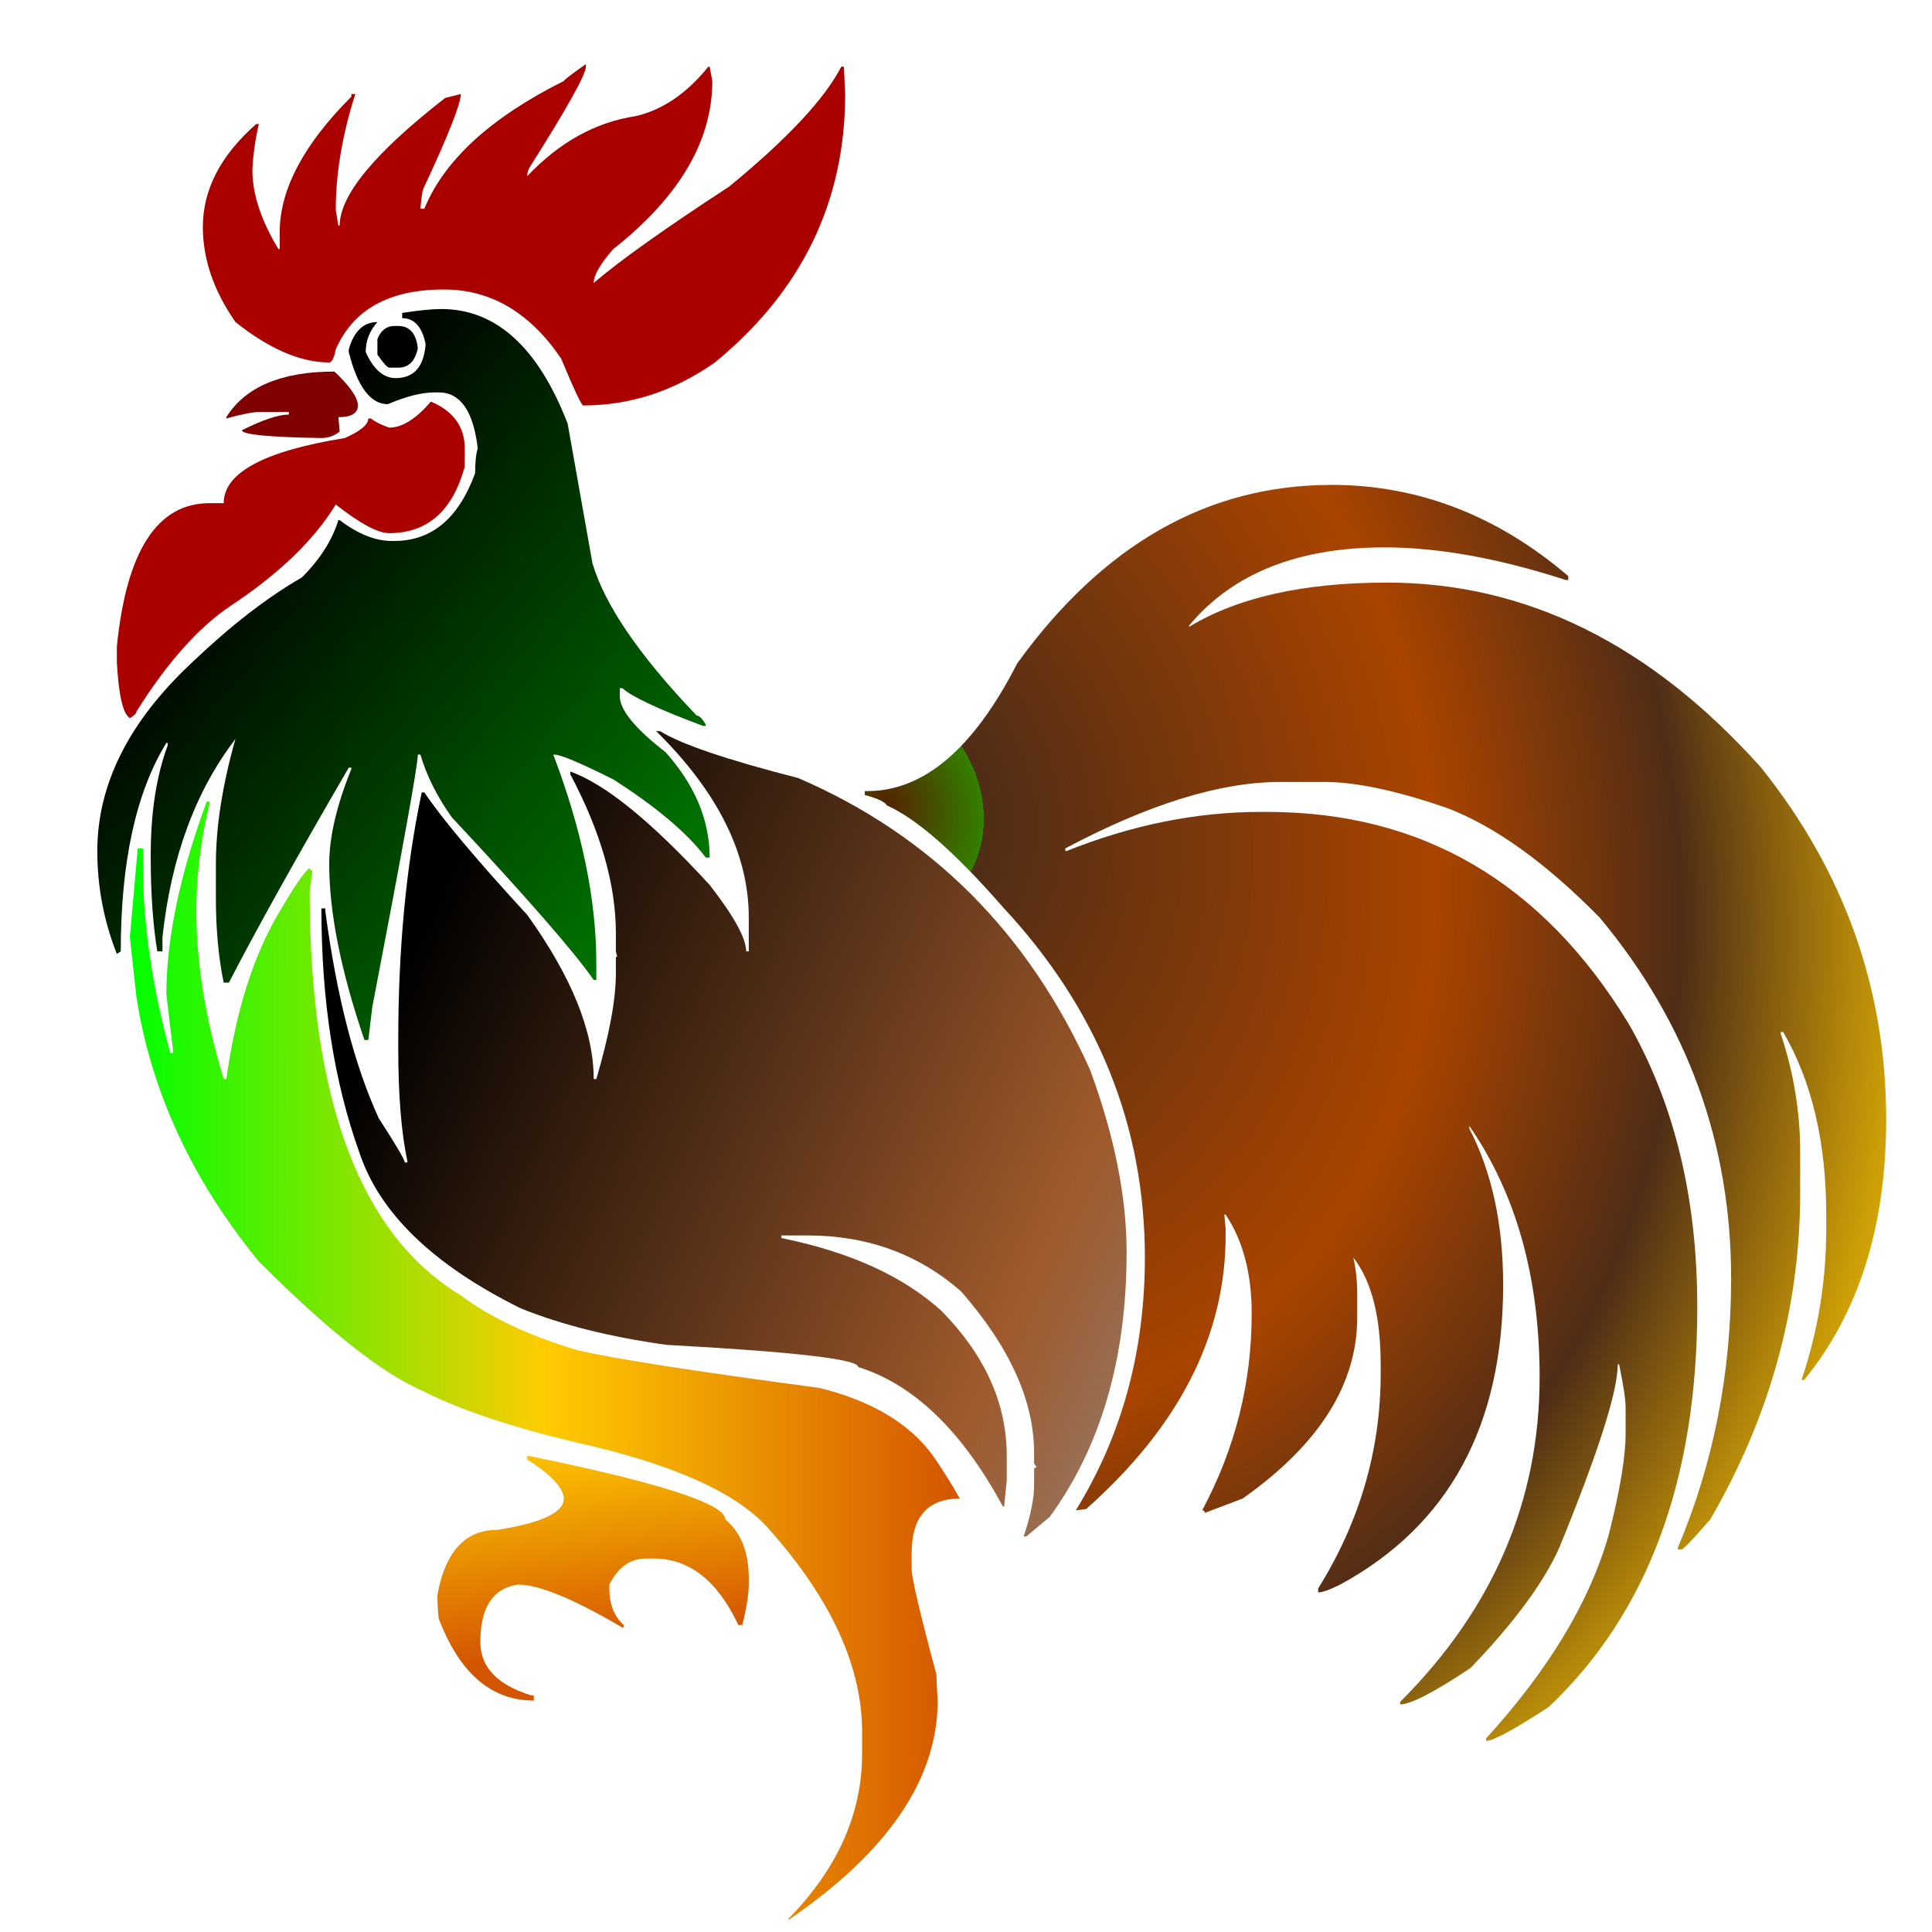 <?xml version="1.0" encoding="UTF-8" standalone="no"?>
<!-- Created with Inkscape (http://www.inkscape.org/) -->

<svg
   xmlns:dc="http://purl.org/dc/elements/1.1/"
   xmlns:cc="http://creativecommons.org/ns#"
   xmlns:rdf="http://www.w3.org/1999/02/22-rdf-syntax-ns#"
   xmlns:svg="http://www.w3.org/2000/svg"
   xmlns="http://www.w3.org/2000/svg"
   xmlns:xlink="http://www.w3.org/1999/xlink"
   xmlns:sodipodi="http://sodipodi.sourceforge.net/DTD/sodipodi-0.dtd"
   xmlns:inkscape="http://www.inkscape.org/namespaces/inkscape"
   width="150"
   height="150"
   viewBox="0 0 150 150"
   version="1.1"
   id="svg8"
   inkscape:version="0.92.4 (5da689c313, 2019-01-14)"
   sodipodi:docname="Hahn.svg">
  <defs
     id="defs2">
    <linearGradient
       inkscape:collect="always"
       xlink:href="#linearGradient1289"
       id="linearGradient1291"
       x1="29.4"
       y1="61.15"
       x2="57.117"
       y2="83.619"
       gradientUnits="userSpaceOnUse"
       gradientTransform="matrix(1.398,0,0,1.398,-33.543,224.201)" />
    <linearGradient
       inkscape:collect="always"
       id="linearGradient1289">
      <stop
         style="stop-color:#000000;stop-opacity:1;"
         offset="0"
         id="stop1285" />
      <stop
         style="stop-color:#008000;stop-opacity:1"
         offset="1"
         id="stop1287" />
    </linearGradient>
    <linearGradient
       id="linearGradient1358"
       inkscape:collect="always">
      <stop
         style="stop-color:#552200;stop-opacity:1"
         offset="0"
         id="stop1352" />
      <stop
         id="stop1360"
         offset="0.088"
         style="stop-color:#338000;stop-opacity:1" />
      <stop
         style="stop-color:#502d16;stop-opacity:1"
         offset="0.088"
         id="stop1378" />
      <stop
         id="stop1354"
         offset="0.5"
         style="stop-color:#aa4400;stop-opacity:1" />
      <stop
         style="stop-color:#502d16;stop-opacity:1"
         offset="0.723"
         id="stop1380" />
      <stop
         style="stop-color:#ffcc00;stop-opacity:1"
         offset="1"
         id="stop1356" />
    </linearGradient>
    <linearGradient
       inkscape:collect="always"
       xlink:href="#linearGradient1313"
       id="linearGradient1315"
       x1="41.848"
       y1="86.66"
       x2="105.676"
       y2="116.33"
       gradientUnits="userSpaceOnUse"
       gradientTransform="matrix(1.398,0,0,1.398,-33.543,224.201)" />
    <linearGradient
       inkscape:collect="always"
       id="linearGradient1313">
      <stop
         style="stop-color:#000000;stop-opacity:1;"
         offset="0"
         id="stop1309" />
      <stop
         id="stop1317"
         offset="0.555"
         style="stop-color:#a05a2c;stop-opacity:1" />
      <stop
         style="stop-color:#000000;stop-opacity:0;"
         offset="1"
         id="stop1311" />
    </linearGradient>
    <linearGradient
       inkscape:collect="always"
       xlink:href="#linearGradient1339"
       id="linearGradient1331"
       x1="31.209"
       y1="99.251"
       x2="77.307"
       y2="99.251"
       gradientUnits="userSpaceOnUse"
       gradientTransform="matrix(1.398,0,0,1.398,-33.543,224.201)" />
    <linearGradient
       inkscape:collect="always"
       id="linearGradient1339">
      <stop
         id="stop1337"
         offset="0"
         style="stop-color:#00ff00;stop-opacity:1" />
      <stop
         style="stop-color:#ffcc00;stop-opacity:1"
         offset="0.5"
         id="stop1335" />
      <stop
         id="stop1333"
         offset="1"
         style="stop-color:#d45500;stop-opacity:1" />
    </linearGradient>
    <linearGradient
       inkscape:collect="always"
       xlink:href="#linearGradient1305"
       id="linearGradient1350"
       x1="65.223"
       y1="113.941"
       x2="61.764"
       y2="90.107"
       gradientUnits="userSpaceOnUse"
       gradientTransform="matrix(1.398,0,0,1.398,-33.543,224.201)" />
    <linearGradient
       id="linearGradient1305"
       inkscape:collect="always">
      <stop
         id="stop1301"
         offset="0"
         style="stop-color:#d45500;stop-opacity:1" />
      <stop
         style="stop-color:#ffcc00;stop-opacity:1"
         offset="0.5"
         id="stop1307" />
      <stop
         id="stop1303"
         offset="1"
         style="stop-color:#00ff00;stop-opacity:1" />
    </linearGradient>
    <radialGradient
       inkscape:collect="always"
       xlink:href="#linearGradient1358"
       id="radialGradient4098"
       gradientUnits="userSpaceOnUse"
       gradientTransform="matrix(1.35,3.202,-2.686,1.132,182.167,-14.7)"
       cx="76.052"
       cy="80.401"
       fx="76.052"
       fy="80.401"
       r="28.367" />
  </defs>
  <sodipodi:namedview
     id="base"
     pagecolor="#ffffff"
     bordercolor="#666666"
     borderopacity="1.0"
     inkscape:pageopacity="0.0"
     inkscape:pageshadow="2"
     inkscape:zoom="2"
     inkscape:cx="-27.575967"
     inkscape:cy="82.457474"
     inkscape:document-units="px"
     inkscape:current-layer="layer1"
     showgrid="false"
     units="px"
     scale-x="1"
     inkscape:pagecheckerboard="true"
     inkscape:showpageshadow="false"
     inkscape:window-width="1600"
     inkscape:window-height="821"
     inkscape:window-x="-9"
     inkscape:window-y="-9"
     inkscape:window-maximized="1" />
  <g
     inkscape:label="Ebene 1"
     inkscape:groupmode="layer"
     id="layer1"
     transform="translate(0,-257.312)">
    <g
       id="g4109">
      <path
         inkscape:connector-curvature="0"
         id="path1283"
         d="m 45.488,262.287 c -1.146,0.809 -1.717,1.248 -1.717,1.316 -5.665,2.832 -9.274,6.137 -10.825,9.913 h -0.303 c 0.068,-0.944 0.168,-1.518 0.303,-1.72 1.888,-4.046 2.831,-6.441 2.831,-7.183 l -1.212,0.303 c -5.463,4.249 -8.193,7.556 -8.193,9.916 h -0.101 l -0.202,-1.215 c 0,-2.832 0.504,-5.835 1.515,-9.004 h -0.303 v 0.202 c -3.709,3.709 -5.564,7.218 -5.564,10.522 v 1.313 h -0.101 c -1.349,-2.225 -2.023,-4.282 -2.023,-6.17 0.067,-1.214 0.235,-2.395 0.505,-3.541 h -0.202 c -2.765,2.428 -4.147,5.094 -4.147,7.994 0,2.495 0.845,4.955 2.531,7.382 2.63,2.091 5.056,3.137 7.281,3.137 0.202,0 0.373,-0.339 0.508,-1.013 1.349,-3.102 4.147,-4.652 8.395,-4.652 3.642,0 6.675,1.788 9.102,5.362 1.012,2.428 1.585,3.642 1.72,3.642 3.642,0 7.049,-1.114 10.219,-3.339 6.744,-5.53 10.115,-12.477 10.115,-20.84 -0.067,-1.349 -0.101,-2.057 -0.101,-2.124 h -0.202 c -1.281,2.495 -4.183,5.598 -8.701,9.307 -5.058,3.304 -8.564,5.8 -10.519,7.486 0,-0.607 0.506,-1.485 1.518,-2.632 5.125,-4.046 7.688,-8.394 7.688,-13.048 l -0.205,-1.114 h -0.101 c -1.686,2.091 -3.575,3.372 -5.665,3.844 -3.102,0.472 -5.9,2.025 -8.395,4.655 0,-0.27 0.067,-0.508 0.202,-0.71 2.9,-4.586 4.349,-7.182 4.349,-7.789 z"
         style="font-style:normal;font-variant:normal;font-weight:normal;font-stretch:normal;font-size:96px;line-height:1.25;font-family:Cock;-inkscape-font-specification:'Cock, Normal';font-variant-ligatures:normal;font-variant-caps:normal;font-variant-numeric:normal;font-feature-settings:normal;text-align:start;letter-spacing:0px;word-spacing:0px;writing-mode:lr-tb;text-anchor:start;fill:#aa0000;fill-opacity:1;stroke:none;stroke-width:2.158" />
      <path
         inkscape:connector-curvature="0"
         id="path1281"
         d="m 34.261,281.306 c -0.742,0 -1.755,0.101 -3.036,0.303 v 0.404 c 0.944,0 1.551,0.674 1.821,2.023 -0.135,1.753 -0.91,2.632 -2.326,2.632 -0.944,0 -1.719,-0.674 -2.326,-2.023 0,-0.877 0.302,-1.654 0.909,-2.329 -1.079,0 -1.82,0.708 -2.225,2.124 v 0.205 c 0.674,2.698 1.687,4.046 3.036,4.046 1.416,-0.607 2.628,-0.912 3.639,-0.912 h 0.306 c 1.686,0 2.696,1.449 3.033,4.349 -0.135,0.405 -0.202,1.045 -0.202,1.922 -1.281,3.507 -3.371,5.261 -6.271,5.261 h -0.202 c -1.281,0 -2.63,-0.54 -4.046,-1.619 h -0.101 c -0.472,1.551 -1.418,3.037 -2.834,4.453 -2.698,1.551 -5.529,3.742 -8.496,6.574 -4.923,4.586 -7.385,9.474 -7.385,14.667 0,2.765 0.506,5.429 1.518,7.991 l 0.303,-0.202 c 0,-6.946 1.181,-12.341 3.541,-16.185 h 0.101 v 0.202 c -0.877,2.36 -1.316,5.195 -1.316,8.499 v 0.202 c 0,2.765 0.171,5.191 0.508,7.281 h 0.404 v -1.111 c 0.674,-6.204 2.563,-11.33 5.665,-15.376 -1.012,3.574 -1.518,6.811 -1.518,9.711 v 2.629 c 0,2.428 0.201,4.621 0.606,6.577 h 0.404 c 2.158,-4.181 5.261,-9.746 9.307,-16.692 h 0.202 v 0.101 c -1.146,2.832 -1.72,5.295 -1.72,7.385 0,3.777 0.912,8.329 2.733,13.656 h 0.303 l 0.303,-2.528 c 2.36,-12.274 3.541,-18.815 3.541,-19.625 h 0.202 c 0.472,1.619 1.281,3.236 2.427,4.854 5.8,6.204 9.476,10.418 11.027,12.644 h 0.202 v -1.313 c -1e-6,-4.923 -1.114,-10.317 -3.339,-16.185 h 0.101 c 0.472,0 1.991,0.641 4.554,1.922 3.372,2.158 5.764,4.181 7.18,6.069 h 0.303 c 0,-2.9 -1.144,-5.633 -3.437,-8.196 -2.36,-1.821 -3.541,-3.27 -3.541,-4.349 v -0.606 h 0.202 c 0.742,0.674 2.832,1.651 6.271,2.932 h 0.202 v -0.101 c -0.27,-0.472 -0.505,-0.707 -0.707,-0.707 -4.451,-4.653 -7.148,-8.598 -8.092,-11.835 l -1.922,-10.825 c -2.293,-5.935 -5.564,-8.9 -9.812,-8.9 z"
         style="font-style:normal;font-variant:normal;font-weight:normal;font-stretch:normal;font-size:96px;line-height:1.25;font-family:Cock;-inkscape-font-specification:'Cock, Normal';font-variant-ligatures:normal;font-variant-caps:normal;font-variant-numeric:normal;font-feature-settings:normal;text-align:start;letter-spacing:0px;word-spacing:0px;writing-mode:lr-tb;text-anchor:start;fill:url(#linearGradient1291);fill-opacity:1;stroke:none;stroke-width:2.158" />
      <path
         inkscape:connector-curvature="0"
         id="path1279"
         d="m 30.619,282.622 c -0.607,0 -1.046,0.336 -1.316,1.01 v 1.215 c 0.472,0.674 0.777,1.01 0.912,1.01 h 0.707 c 0.809,0 1.316,-0.506 1.518,-1.518 -0.135,-1.146 -0.641,-1.717 -1.518,-1.717 z"
         style="font-style:normal;font-variant:normal;font-weight:normal;font-stretch:normal;font-size:96px;line-height:1.25;font-family:Cock;-inkscape-font-specification:'Cock, Normal';font-variant-ligatures:normal;font-variant-caps:normal;font-variant-numeric:normal;font-feature-settings:normal;text-align:start;letter-spacing:0px;word-spacing:0px;writing-mode:lr-tb;text-anchor:start;fill:#000000;fill-opacity:1;stroke:none;stroke-width:2.158" />
      <path
         inkscape:connector-curvature="0"
         id="path1277"
         d="m 25.967,286.16 c -4.114,0 -6.914,1.181 -8.398,3.541 v 0.101 c 1.214,-0.337 2.092,-0.505 2.632,-0.505 h 2.225 v 0.202 c -0.809,0 -2.024,0.406 -3.642,1.215 0,0.337 2.056,0.539 6.17,0.606 0.54,0 1.012,-0.168 1.417,-0.505 l -0.101,-1.114 c 1.012,0 1.515,-0.302 1.515,-0.909 0,-0.607 -0.604,-1.485 -1.818,-2.632 z"
         style="font-style:normal;font-variant:normal;font-weight:normal;font-stretch:normal;font-size:96px;line-height:1.25;font-family:Cock;-inkscape-font-specification:'Cock, Normal';font-variant-ligatures:normal;font-variant-caps:normal;font-variant-numeric:normal;font-feature-settings:normal;text-align:start;letter-spacing:0px;word-spacing:0px;writing-mode:lr-tb;text-anchor:start;fill:#800000;fill-opacity:1;stroke:none;stroke-width:2.158" />
      <path
         inkscape:connector-curvature="0"
         id="path1275"
         d="m 33.451,288.489 c -1.146,1.349 -2.224,2.023 -3.235,2.023 -0.607,-0.202 -1.08,-0.44 -1.417,-0.71 H 28.596 c 0,0.472 -0.607,0.978 -1.821,1.518 -6.272,1.012 -9.408,2.699 -9.408,5.059 h -1.111 c -4.046,0 -6.441,3.707 -7.183,11.126 v 1.215 c 0.135,2.563 0.471,4.012 1.01,4.349 0.337,-0.202 0.508,-0.37 0.508,-0.505 2.36,-3.777 4.786,-6.507 7.281,-8.193 3.777,-2.495 6.51,-5.125 8.196,-7.89 1.888,1.484 3.27,2.225 4.147,2.225 2.967,0 4.923,-1.721 5.867,-5.16 v -1.417 c 0,-1.686 -0.878,-2.898 -2.632,-3.639 z"
         style="font-style:normal;font-variant:normal;font-weight:normal;font-stretch:normal;font-size:96px;line-height:1.25;font-family:Cock;-inkscape-font-specification:'Cock, Normal';font-variant-ligatures:normal;font-variant-caps:normal;font-variant-numeric:normal;font-feature-settings:normal;text-align:start;letter-spacing:0px;word-spacing:0px;writing-mode:lr-tb;text-anchor:start;fill:#aa0000;fill-opacity:1;stroke:none;stroke-width:2.158" />
      <path
         inkscape:connector-curvature="0"
         id="path1273"
         d="m 103.352,294.962 c -9.576,0 -17.701,4.619 -24.378,13.858 -3.372,6.609 -7.25,9.913 -11.633,9.913 h -0.202 v 0.303 c 1.012,0.27 1.582,0.541 1.717,0.811 2.293,1.012 5.295,3.642 9.004,7.89 7.351,7.89 11.027,16.961 11.027,27.212 0,7.283 -1.788,13.825 -5.362,19.625 l 0.808,-0.104 c 7.216,-6.407 10.825,-13.485 10.825,-21.241 v -0.508 l -0.101,-1.111 h 0.101 c 1.349,2.023 2.023,4.586 2.023,7.688 0,5.395 -1.281,10.487 -3.844,15.275 0.135,0 0.202,0.067 0.202,0.202 l 2.935,-1.114 c 5.935,-4.181 8.9,-8.868 8.9,-14.061 v -1.821 c 0,-1.012 -0.101,-1.957 -0.303,-2.834 1.416,1.821 2.124,4.588 2.124,8.297 v 0.707 c 0,5.935 -1.617,11.5 -4.854,16.692 v 0.303 c 0.337,0 0.908,-0.204 1.717,-0.609 8.43,-4.586 12.646,-12.339 12.646,-23.264 0,-4.721 -0.876,-8.769 -2.629,-12.141 v -0.202 c 3.642,5.26 5.46,11.768 5.46,19.524 0,9.576 -3.607,17.973 -10.823,25.189 v 0.202 c 0.809,0 2.631,-0.943 5.463,-2.831 3.372,-3.507 5.663,-6.61 6.877,-9.307 3.035,-7.418 4.551,-12.172 4.551,-14.263 h 0.104 c 0.337,1.619 0.505,2.729 0.505,3.336 v 2.023 c 0,1.821 -0.439,4.451 -1.316,7.89 -1.484,5.193 -4.654,10.456 -9.509,15.783 v 0.202 c 0.54,0 2.159,-0.878 4.857,-2.632 7.688,-7.283 11.532,-17.636 11.532,-31.056 0,-8.497 -1.788,-15.847 -5.362,-22.052 -6.676,-10.925 -16.016,-16.387 -28.02,-16.387 h -0.508 c -4.99,0 -10.013,1.01 -15.071,3.033 h -0.101 v -0.202 c 6.474,-3.439 12.036,-5.157 16.69,-5.157 h 3.44 c 2.428,0 5.598,0.674 9.509,2.023 3.709,1.416 7.654,4.248 11.835,8.496 6.811,8.16 10.216,17.5 10.216,28.02 0,7.418 -1.382,14.399 -4.147,20.941 v 0.101 h 0.303 c 0.135,0 0.876,-0.775 2.225,-2.326 4.653,-8.025 6.981,-16.489 6.981,-25.391 v -3.137 c 0,-3.102 -0.506,-6.169 -1.518,-9.204 v -0.101 h 0.202 c 2.225,3.844 3.339,8.564 3.339,14.162 v 1.111 c 0,4.046 -0.641,7.958 -1.922,11.734 h 0.202 c 4.249,-5.193 6.372,-11.936 6.372,-20.231 0,-10.116 -3.237,-19.22 -9.711,-27.313 -8.565,-9.576 -18.243,-14.364 -29.033,-14.364 -6.474,0 -11.6,1.144 -15.376,3.437 v -0.101 c 3.372,-4.046 8.431,-6.069 15.174,-6.069 4.181,0 8.868,0.845 14.061,2.531 h 0.202 v -0.306 c -5.53,-4.721 -11.666,-7.079 -18.41,-7.079 z"
         style="font-style:normal;font-variant:normal;font-weight:normal;font-stretch:normal;font-size:96px;line-height:1.25;font-family:Cock;-inkscape-font-specification:'Cock, Normal';font-variant-ligatures:normal;font-variant-caps:normal;font-variant-numeric:normal;font-feature-settings:normal;text-align:start;letter-spacing:0px;word-spacing:0px;writing-mode:lr-tb;text-anchor:start;fill:url(#radialGradient4098);fill-opacity:1;stroke:none;stroke-width:2.158" />
      <path
         inkscape:connector-curvature="0"
         id="path1271"
         d="m 50.951,314.082 c 4.788,4.721 7.183,9.542 7.183,14.465 v 2.629 h -0.202 c 0,-1.012 -0.946,-2.73 -2.834,-5.157 -4.518,-4.923 -8.125,-7.858 -10.823,-8.802 v 0.202 c 2.36,4.451 3.541,8.564 3.541,12.341 v 1.417 l 0.101,0.404 c -0.067,0 -0.101,0.034 -0.101,0.101 v 1.215 c 0,2.023 -0.506,4.754 -1.518,8.193 h -0.202 c 0,-3.709 -1.721,-7.956 -5.16,-12.745 -3.911,-4.249 -6.575,-7.419 -7.991,-9.509 h -0.202 c -1.214,5.732 -1.821,12.14 -1.821,19.221 v 0.707 c 0,3.574 0.235,6.476 0.707,8.701 v 0.101 h -0.202 c 0,-0.202 -0.674,-1.349 -2.023,-3.44 -1.888,-4.114 -3.27,-9.475 -4.147,-16.084 v -0.202 h -0.303 c 0,7.149 0.979,13.452 2.935,18.915 1.551,4.721 5.731,8.767 12.543,12.138 3.17,1.281 6.947,2.227 11.33,2.834 9.914,0.54 14.869,1.113 14.869,1.72 4.316,1.349 8.06,4.955 11.229,10.823 h 0.101 l 0.202,-2.023 v -1.922 c 0,-4.046 -1.684,-7.787 -5.056,-11.227 -2.967,-2.698 -7.117,-4.586 -12.444,-5.665 v -0.202 h 2.023 c 4.653,0 8.632,1.449 11.936,4.349 3.777,4.316 5.665,8.496 5.665,12.543 v 0.811 l 0.202,0.303 c -0.135,0 -0.202,0.067 -0.202,0.202 v 1.215 c 0,1.012 -0.269,2.327 -0.808,3.945 h 0.202 l 1.821,-1.518 c 3.979,-5.463 5.968,-12.309 5.968,-20.537 0,-4.316 -0.946,-9.036 -2.834,-14.162 -4.788,-10.655 -12.34,-18.21 -22.658,-22.661 -5.53,-1.416 -9.106,-2.628 -10.724,-3.639 z"
         style="font-style:normal;font-variant:normal;font-weight:normal;font-stretch:normal;font-size:96px;line-height:1.25;font-family:Cock;-inkscape-font-specification:'Cock, Normal';font-variant-ligatures:normal;font-variant-caps:normal;font-variant-numeric:normal;font-feature-settings:normal;text-align:start;letter-spacing:0px;word-spacing:0px;writing-mode:lr-tb;text-anchor:start;fill:url(#linearGradient1315);fill-opacity:1;stroke:none;stroke-width:2.158" />
      <path
         inkscape:connector-curvature="0"
         id="path1269"
         d="m 16.051,319.542 c -2.091,5.665 -3.134,10.656 -3.134,14.972 l 0.505,4.248 v 0.303 h -0.202 c -1.416,-5.193 -2.124,-10.047 -2.124,-14.566 v -1.316 h -0.404 l -0.609,6.88 0.508,4.652 c 1.146,7.351 4.314,14.197 9.507,20.537 5.328,5.328 9.544,8.666 12.646,10.014 2.9,1.484 6.912,2.832 12.037,4.046 7.553,1.686 12.545,3.944 14.972,6.776 4.788,5.395 7.18,10.622 7.18,15.68 v 1.72 c 0,4.653 -1.922,8.937 -5.766,12.848 h 0.104 c 7.688,-5.26 11.53,-10.926 11.53,-16.995 -0.067,-1.146 -0.101,-1.821 -0.101,-2.023 -1.281,-4.788 -1.922,-7.519 -1.922,-8.193 v -1.215 c 0,-2.832 1.248,-4.248 3.743,-4.248 -0.607,-1.079 -1.281,-2.159 -2.023,-3.238 -1.821,-2.563 -4.787,-4.348 -8.9,-5.359 -9.644,-1.281 -15.917,-2.261 -18.817,-2.935 -3.777,-1.146 -6.779,-2.562 -9.004,-4.248 -7.823,-4.721 -11.734,-15.174 -11.734,-31.359 0.135,-0.944 0.205,-1.484 0.205,-1.619 -0.135,0 -0.205,-0.067 -0.205,-0.202 -0.405,0.27 -1.213,1.45 -2.427,3.541 -1.956,3.305 -3.304,7.585 -4.046,12.846 h -0.202 c -1.416,-4.653 -2.124,-9.001 -2.124,-13.048 0,-2.765 0.339,-5.532 1.013,-8.297 v -0.202 z"
         style="font-style:normal;font-variant:normal;font-weight:normal;font-stretch:normal;font-size:96px;line-height:1.25;font-family:Cock;-inkscape-font-specification:'Cock, Normal';font-variant-ligatures:normal;font-variant-caps:normal;font-variant-numeric:normal;font-feature-settings:normal;text-align:start;letter-spacing:0px;word-spacing:0px;writing-mode:lr-tb;text-anchor:start;fill:url(#linearGradient1331);fill-opacity:1;stroke:none;stroke-width:2.158" />
      <path
         inkscape:connector-curvature="0"
         id="path1253"
         d="m 40.937,370.324 v 0.303 c 1.888,1.214 2.834,2.227 2.834,3.036 0,1.079 -1.721,1.888 -5.16,2.427 -2.495,0 -4.045,1.687 -4.652,5.059 10e-7,0.607 0.034,1.214 0.101,1.821 1.619,4.249 4.078,6.372 7.382,6.372 v -0.404 h -0.202 c -2.63,-0.809 -3.945,-2.191 -3.945,-4.147 0,-2.698 0.979,-4.183 2.935,-4.453 1.619,0 4.316,1.114 8.092,3.339 h 0.101 v -0.202 c -0.742,-0.674 -1.114,-1.617 -1.114,-2.831 v -0.306 c 0.674,-1.349 1.62,-2.023 2.834,-2.023 h 0.606 c 2.765,0 4.959,1.721 6.577,5.16 h 0.303 c 0.337,-1.349 0.505,-2.395 0.505,-3.137 v -0.505 c 0,-2.023 -0.607,-3.54 -1.821,-4.551 0,-1.214 -5.126,-2.867 -15.376,-4.958 z"
         style="font-style:normal;font-variant:normal;font-weight:normal;font-stretch:normal;font-size:96px;line-height:1.25;font-family:Cock;-inkscape-font-specification:'Cock, Normal';font-variant-ligatures:normal;font-variant-caps:normal;font-variant-numeric:normal;font-feature-settings:normal;text-align:start;letter-spacing:0px;word-spacing:0px;writing-mode:lr-tb;text-anchor:start;fill:url(#linearGradient1350);fill-opacity:1;stroke:none;stroke-width:2.158" />
    </g>
  </g>
</svg>
